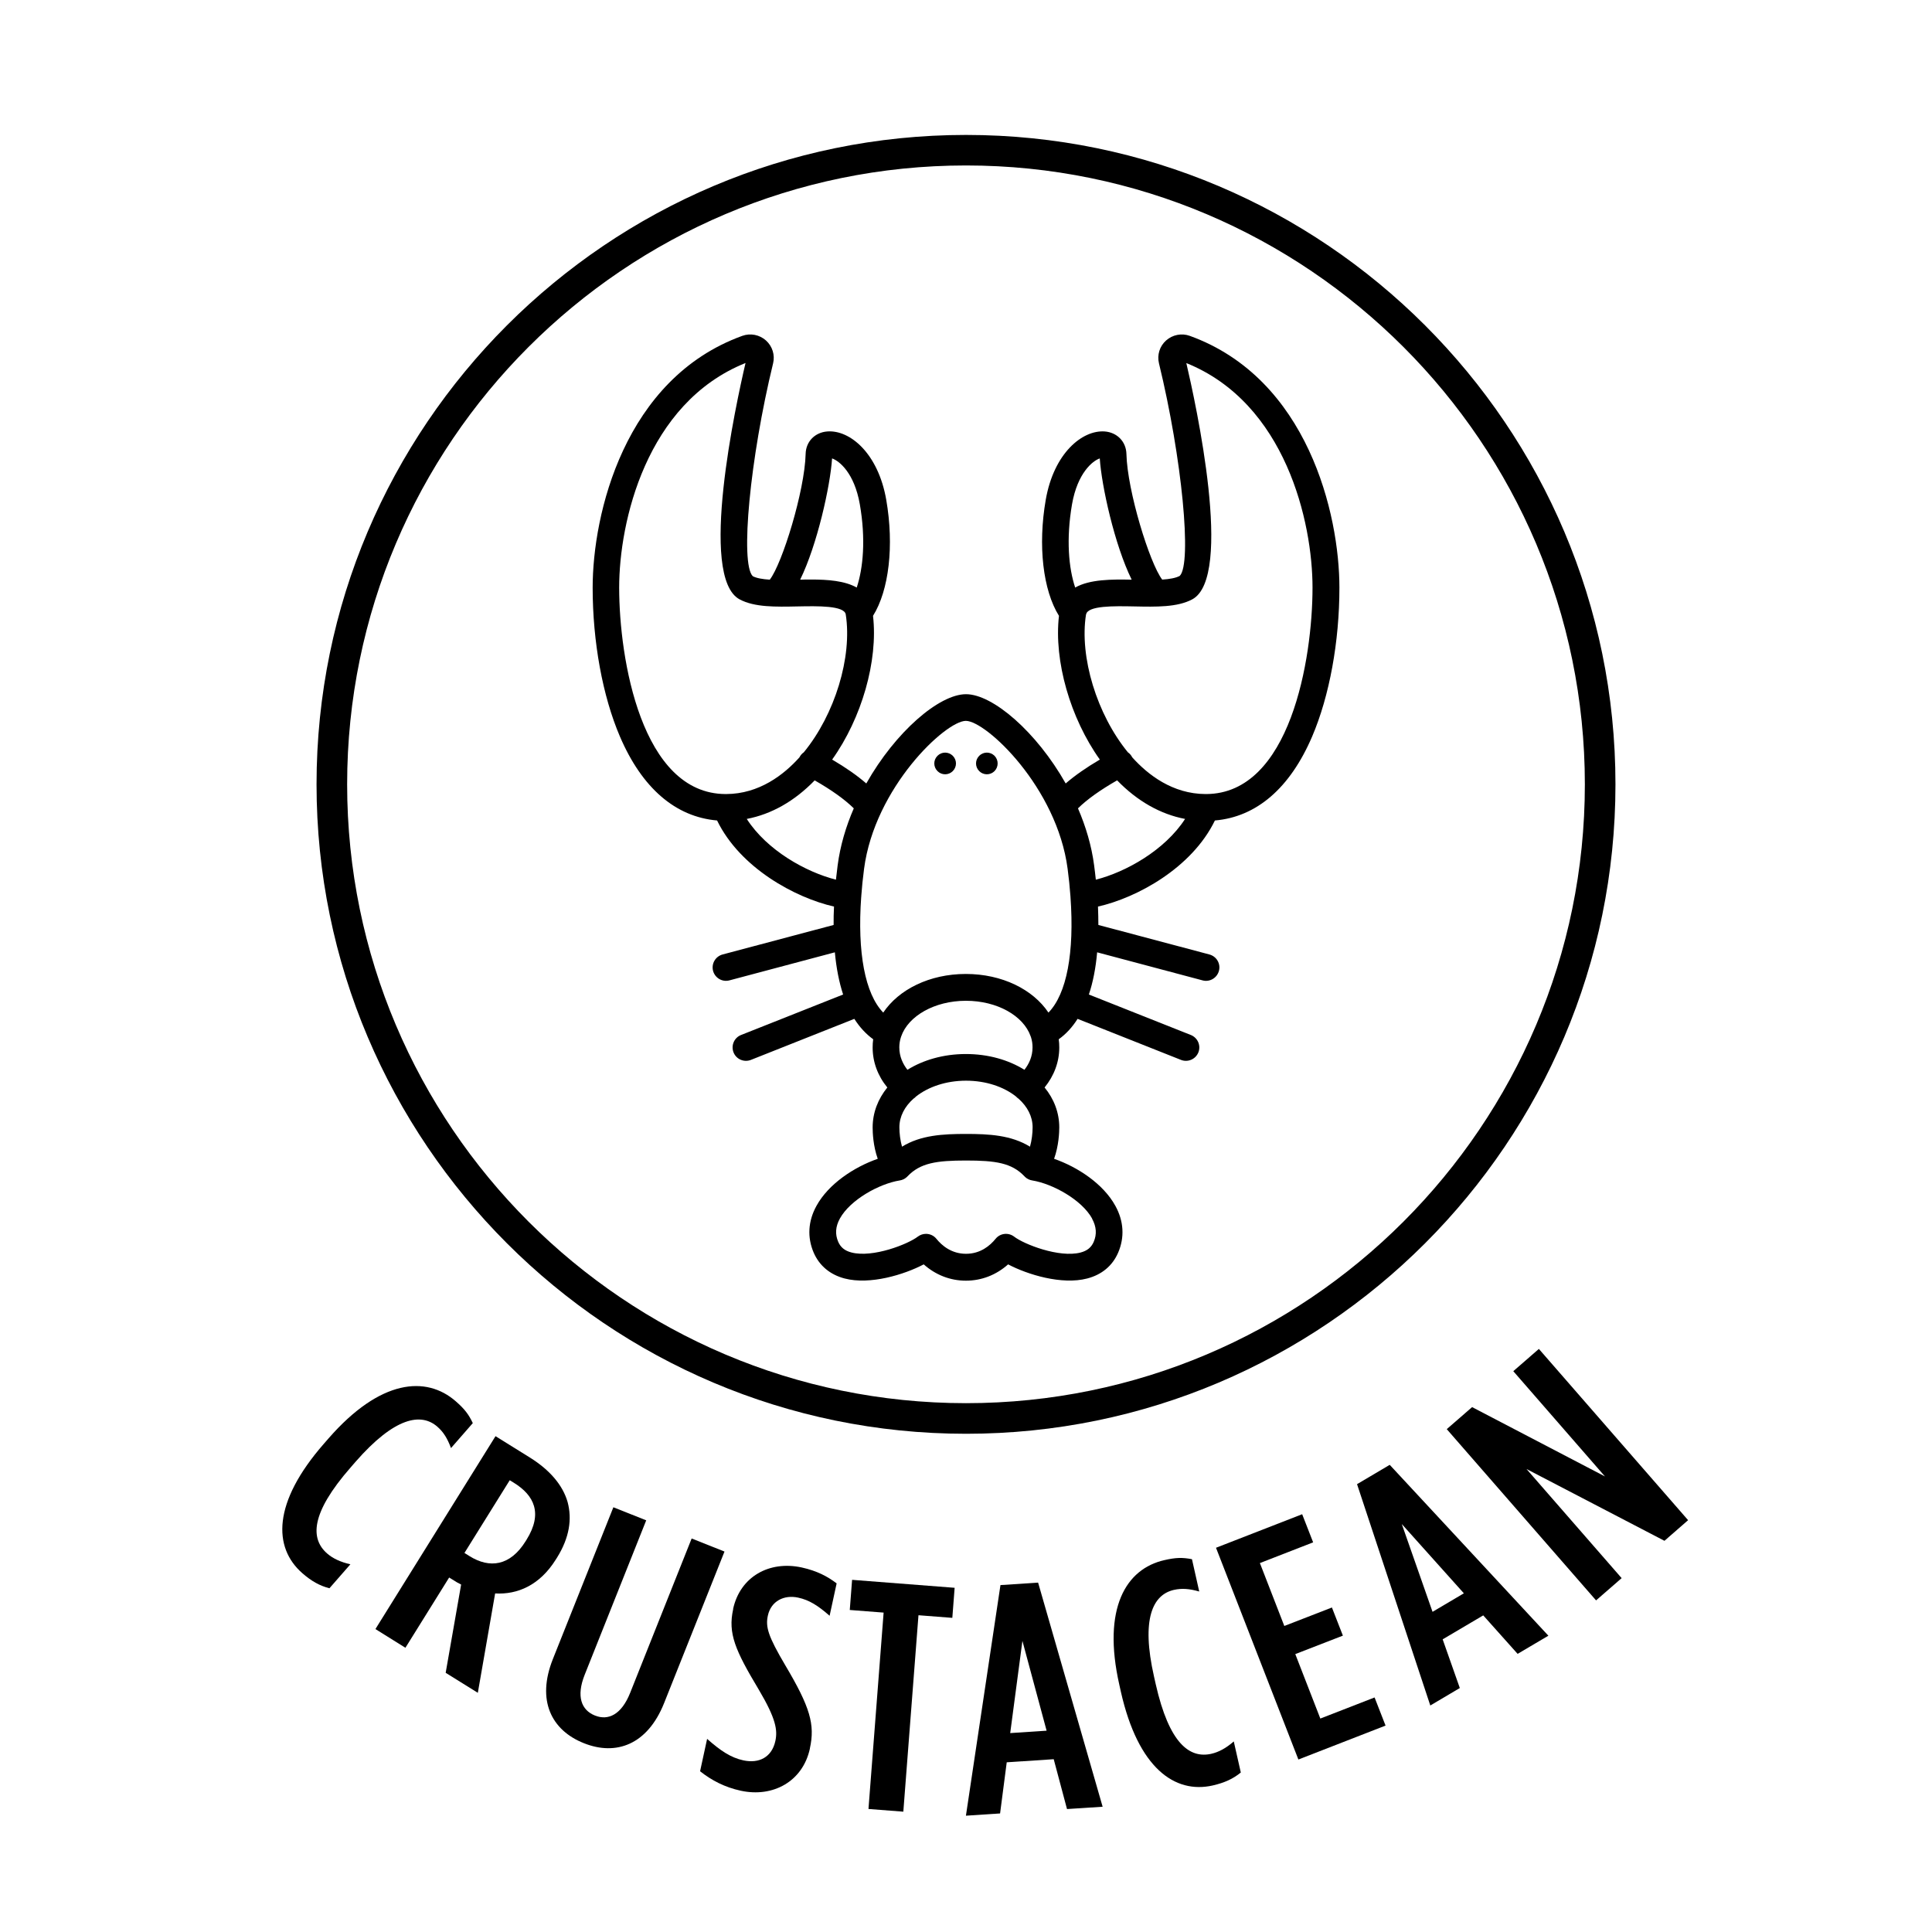 <?xml version="1.0" encoding="UTF-8"?><svg id="Layer_1" xmlns="http://www.w3.org/2000/svg" width="250" height="250" viewBox="0 0 250 250"><path d="M56.6,184.62c.8,.7,1.3,1.53,1.76,2.76l2.82-3.23c-.54-1.14-1.05-1.81-2.2-2.82-3.83-3.35-9.78-2.86-16.46,4.79l-.61,.7c-6.66,7.62-6.58,13.43-2.79,16.75,1.18,1.03,2.25,1.63,3.51,1.95l2.71-3.1c-1.28-.29-2.28-.76-3.01-1.4-2.16-1.89-2.19-5.15,3.03-11.12l.66-.76c5.03-5.75,8.46-6.38,10.58-4.52Z"/><path d="M72.07,201.57c1.62-2.6,1.97-5,1.38-7.2-.63-2.22-2.35-4.18-4.86-5.75l-4.47-2.78-15.54,24.96,3.88,2.42,5.66-9.09,1.02,.63c.16,.1,.38,.18,.53,.28l-2,11.42,4.16,2.59,2.24-12.86c2.89,.17,5.77-1.06,7.84-4.37l.16-.25Zm-3.93-2.34l-.13,.21c-2,3.21-4.65,3.54-7.24,1.93l-.67-.42,5.86-9.41,.55,.34c2.59,1.61,3.76,3.92,1.63,7.35Z"/><path d="M89.5,199.08l-7.96,19.98c-1.12,2.81-2.83,3.62-4.55,2.93-1.76-.7-2.45-2.47-1.33-5.28l7.96-19.98-4.25-1.69-7.82,19.62c-2.15,5.38-.2,9.24,4.01,10.91,4.16,1.66,8.22,.2,10.37-5.18l7.82-19.62-4.25-1.69Z"/><path d="M94.87,208.2v.04c-.69,3.12,.26,5.3,3.31,10.39,2.25,3.8,2.45,5.26,2.15,6.66-.46,2.09-2.1,2.94-4.14,2.5-1.62-.35-2.95-1.24-4.69-2.78l-.91,4.19c1.49,1.18,3.19,2.07,5.27,2.52,4.15,.9,8.01-1.18,8.94-5.45v-.04c.68-3.08,.03-5.33-3.19-10.75-2.21-3.75-2.57-4.94-2.25-6.42,.41-1.89,2.1-2.72,3.91-2.33,1.45,.31,2.57,1.03,4.08,2.35l.91-4.19c-1.18-.9-2.53-1.62-4.52-2.06-4.2-.91-7.97,1.19-8.88,5.38Z"/><polygon points="109.96 208.33 114.34 208.67 112.38 234.08 116.89 234.43 118.85 209.01 123.23 209.35 123.53 205.46 110.26 204.43 109.96 208.33"/><path d="M129.46,205.1l-4.47,29.85,4.42-.29,.86-6.62,6.08-.4,1.72,6.45,4.61-.3-8.35-29-4.89,.32Zm1.26,19.16l1.58-11.93,3.13,11.62-4.7,.31Z"/><path d="M156.75,226.94c-2.79,.63-5.45-1.27-7.2-9.01l-.22-.98c-1.69-7.46-.17-10.6,2.58-11.22,1.04-.23,2-.15,3.27,.21l-.94-4.18c-1.24-.24-2.09-.22-3.57,.12-4.96,1.12-8.07,6.21-5.83,16.13l.2,.9c2.23,9.87,6.97,13.24,11.88,12.13,1.53-.35,2.65-.86,3.64-1.68l-.91-4.02c-.99,.87-1.96,1.39-2.91,1.6Z"/><polygon points="170.85 222.38 167.61 214.04 173.77 211.65 172.35 208.01 166.19 210.4 163.03 202.26 169.92 199.58 168.5 195.94 157.35 200.28 168.01 227.68 179.29 223.29 177.87 219.65 170.85 222.38"/><path d="M175.6,192.05l9.48,28.64,3.82-2.26-2.22-6.3,5.25-3.1,4.45,4.98,3.98-2.35-20.53-22.11-4.21,2.49Zm13.83,14.12l-4.06,2.4-3.98-11.36,8.03,8.96Z"/><polygon points="218.44 196.71 199.13 174.55 195.82 177.43 207.68 191.05 190.49 182.08 187.21 184.93 206.53 207.09 209.84 204.21 197.53 190.09 215.38 199.38 218.44 196.71"/><path d="M125,185.53c46.34,0,84.04-37.7,84.04-84.04S171.34,17.46,125,17.46,40.96,55.15,40.96,101.49s37.7,84.04,84.04,84.04Zm0-164.12c44.16,0,80.08,35.93,80.08,80.08s-35.92,80.08-80.08,80.08S44.92,145.65,44.92,101.49,80.84,21.41,125,21.41Z"/><path d="M92.79,106.17c2.99,6.15,10.11,10,15.13,11.14-.04,.82-.06,1.61-.05,2.38l-14.37,3.82c-.92,.25-1.47,1.19-1.23,2.12,.25,.92,1.19,1.48,2.12,1.23l13.64-3.63c.19,2.05,.55,3.87,1.07,5.46l-13.21,5.24c-.89,.35-1.32,1.36-.97,2.25,.35,.89,1.36,1.32,2.25,.97l13.38-5.31c.69,1.08,1.5,1.96,2.44,2.64-.05,.35-.07,.71-.07,1.07,0,1.87,.66,3.66,1.9,5.17-1.2,1.48-1.9,3.25-1.9,5.17,0,.66,.06,2.38,.66,4.06-3.05,1.06-6.37,3.24-7.93,6.09-1.09,1.98-1.21,4.07-.36,6.05,.74,1.7,2.13,2.86,4.02,3.35,3.28,.85,7.69-.5,10.22-1.83,1.54,1.37,3.43,2.11,5.46,2.11s3.92-.74,5.46-2.11c2.53,1.33,6.94,2.68,10.22,1.83,1.9-.49,3.29-1.65,4.02-3.35,.85-1.98,.73-4.07-.36-6.05-1.56-2.85-4.88-5.03-7.93-6.09,.6-1.68,.67-3.41,.67-4.06,0-1.92-.69-3.7-1.9-5.17,1.23-1.51,1.9-3.3,1.9-5.17,0-.36-.02-.72-.07-1.07,.94-.67,1.75-1.55,2.44-2.64l13.38,5.31c.89,.35,1.89-.08,2.25-.97,.35-.89-.08-1.89-.97-2.25l-13.2-5.24c.53-1.58,.89-3.41,1.07-5.46l13.64,3.63c.92,.25,1.87-.3,2.12-1.23,.25-.92-.3-1.87-1.23-2.12l-14.37-3.82c0-.77-.02-1.56-.05-2.38,5.02-1.13,12.14-4.98,15.13-11.14,5.39-.46,9.72-4.19,12.58-10.86,2.24-5.24,3.53-12.26,3.53-19.27,0-9.5-4.08-27.05-19.36-32.58,0,0,0,0,0,0-1.05-.38-2.23-.15-3.07,.6-.83,.74-1.18,1.87-.92,2.95,2.99,12.28,4.29,25.93,2.69,27.51-.52,.28-1.33,.42-2.27,.48-1.62-2.11-4.52-11.49-4.63-16.26-.04-1.59-1.2-2.79-2.82-2.91-2.9-.2-6.57,2.81-7.62,8.84-1.03,5.93-.36,11.7,1.71,15.02-.67,5.84,1.47,13.25,5.29,18.6-1.77,1.04-3.23,2.06-4.42,3.09-3.77-6.67-9.43-11.55-12.9-11.55s-9.13,4.87-12.9,11.55c-1.19-1.03-2.66-2.06-4.42-3.09,3.82-5.35,5.96-12.76,5.29-18.6,2.07-3.31,2.74-9.09,1.71-15.02-1.05-6.03-4.71-9.06-7.62-8.84-1.62,.12-2.78,1.32-2.81,2.91-.12,4.77-3.02,14.18-4.64,16.27-.92-.06-1.71-.19-2.2-.45-1.66-1.62-.36-15.27,2.63-27.55,.26-1.07-.09-2.2-.92-2.95-.84-.75-2.01-.98-3.07-.6h0c-15.28,5.54-19.36,23.09-19.36,32.58,0,7.01,1.29,14.04,3.53,19.27,2.86,6.67,7.19,10.4,12.58,10.86Zm45.93-40.92c.71-4.06,2.67-5.62,3.59-5.93,.23,3.54,1.91,11.18,4.13,15.69-2.55-.05-5.42-.06-7.31,1.02-.84-2.49-1.19-6.26-.41-10.78Zm1.82,14.27c.18-1.17,3.66-1.1,6.2-1.05,2.88,.06,5.6,.12,7.53-.91,5.39-2.86,.46-25.36-.76-30.58,12.87,5.19,16.33,20.61,16.33,29.05,0,9.23-2.88,26.68-13.76,26.72-.03,0-.05,0-.07,0-4.29-.01-7.48-2.51-9.49-4.74,0-.02-.02-.03-.03-.05-.13-.25-.32-.46-.54-.61-4.01-4.9-6.29-12.33-5.42-17.84Zm4.02,21.46c2.61,2.69,5.6,4.38,8.79,4.99-2.63,4.06-7.66,6.87-11.55,7.86-.06-.6-.14-1.22-.22-1.85-.33-2.53-1.07-5.02-2.09-7.38,1.19-1.17,2.89-2.38,5.06-3.62Zm-3.25,56.71c.57,1.04,.64,2.03,.21,3.02-.31,.71-.85,1.15-1.71,1.37-2.76,.71-7.32-1.08-8.58-2.06-.75-.57-1.81-.45-2.4,.28-.72,.89-1.96,1.94-3.83,1.94s-3.12-1.06-3.83-1.94c-.34-.42-.84-.64-1.35-.64-.37,0-.74,.12-1.06,.36-1.27,.98-5.82,2.77-8.58,2.05-.86-.22-1.4-.66-1.71-1.37-.43-.99-.36-1.98,.21-3.02,1.33-2.42,5.07-4.5,7.74-4.93,.33-.05,.64-.19,.91-.43,.04-.04,.07-.07,.11-.11,1.65-1.73,3.76-2.04,7.56-2.04s5.91,.3,7.56,2.04c.03,.04,.07,.07,.11,.11,.26,.24,.58,.38,.91,.43,2.67,.44,6.41,2.52,7.74,4.93Zm-23.12-15.51c.12-.08,.24-.17,.34-.29,1.58-1.25,3.89-2.05,6.47-2.05s4.88,.79,6.46,2.04c.11,.12,.22,.21,.35,.3,1.14,1.02,1.81,2.3,1.81,3.69,0,.77-.11,1.7-.34,2.51-2.43-1.5-5.31-1.65-8.28-1.65s-5.85,.15-8.28,1.65c-.23-.81-.34-1.74-.34-2.51,0-1.39,.68-2.68,1.82-3.7Zm-1.82-6.65c0-.45,.07-.89,.21-1.32,.01-.03,.02-.06,.03-.09,.91-2.65,4.32-4.62,8.38-4.62s7.44,1.95,8.37,4.58c.02,.06,.03,.11,.06,.17,.13,.41,.19,.84,.19,1.28,0,1.2-.47,2.16-1.05,2.9-2.06-1.28-4.68-2.04-7.57-2.04s-5.51,.76-7.57,2.04c-.58-.74-1.05-1.71-1.05-2.9Zm-4.92-19.48s0-.07,0-.11c.08-1.13,.2-2.3,.36-3.52,1.38-10.53,10.55-19.14,13.17-19.14s11.79,8.61,13.17,19.14c.16,1.21,.28,2.38,.36,3.5,0,.05,0,.1,.01,.14h0c.52,7.23-.49,12.55-2.85,14.97-2.01-3-6-5-10.69-5s-8.68,2-10.69,5c-2.35-2.43-3.37-7.75-2.85-14.99Zm-14.24-69.35h0s0,0,0,0c0,0,0,0,0,0Zm13.27,57.9c-1.02,2.35-1.76,4.85-2.09,7.38-.08,.63-.15,1.24-.22,1.85-3.89-.99-8.92-3.79-11.54-7.86,3.2-.61,6.18-2.3,8.79-4.99,2.17,1.24,3.87,2.45,5.06,3.62Zm-2.81-45.28c.92,.31,2.88,1.87,3.59,5.93,.79,4.51,.43,8.29-.4,10.78-1.55-.88-3.75-1.04-5.9-1.04-.48,0-.95,0-1.42,.02,2.21-4.51,3.9-12.14,4.13-15.69Zm-11.2-12.34c-1.22,5.21-6.14,27.71-.76,30.58,1.93,1.03,4.65,.97,7.53,.91,2.54-.05,6.02-.12,6.2,1.04,0,0,0,0,0,0,.86,5.51-1.41,12.94-5.43,17.84-.22,.15-.41,.36-.54,.61,0,.02-.02,.03-.03,.05-2,2.23-5.2,4.73-9.48,4.74-.01,0-.02,0-.04,0s-.02,0-.04,0c-10.88-.04-13.76-17.49-13.76-26.72,0-8.44,3.46-23.86,16.33-29.05Z"/><path d="M123.29,99.78c.55-.55,.55-1.43,0-1.98s-1.43-.55-1.98,0c-.55,.55-.55,1.43,0,1.98s1.43,.55,1.98,0Z"/><path d="M128.69,99.78c.54-.55,.54-1.43,0-1.98-.55-.55-1.43-.55-1.98,0s-.55,1.43,0,1.98c.55,.55,1.43,.55,1.98,0Z"/></svg>